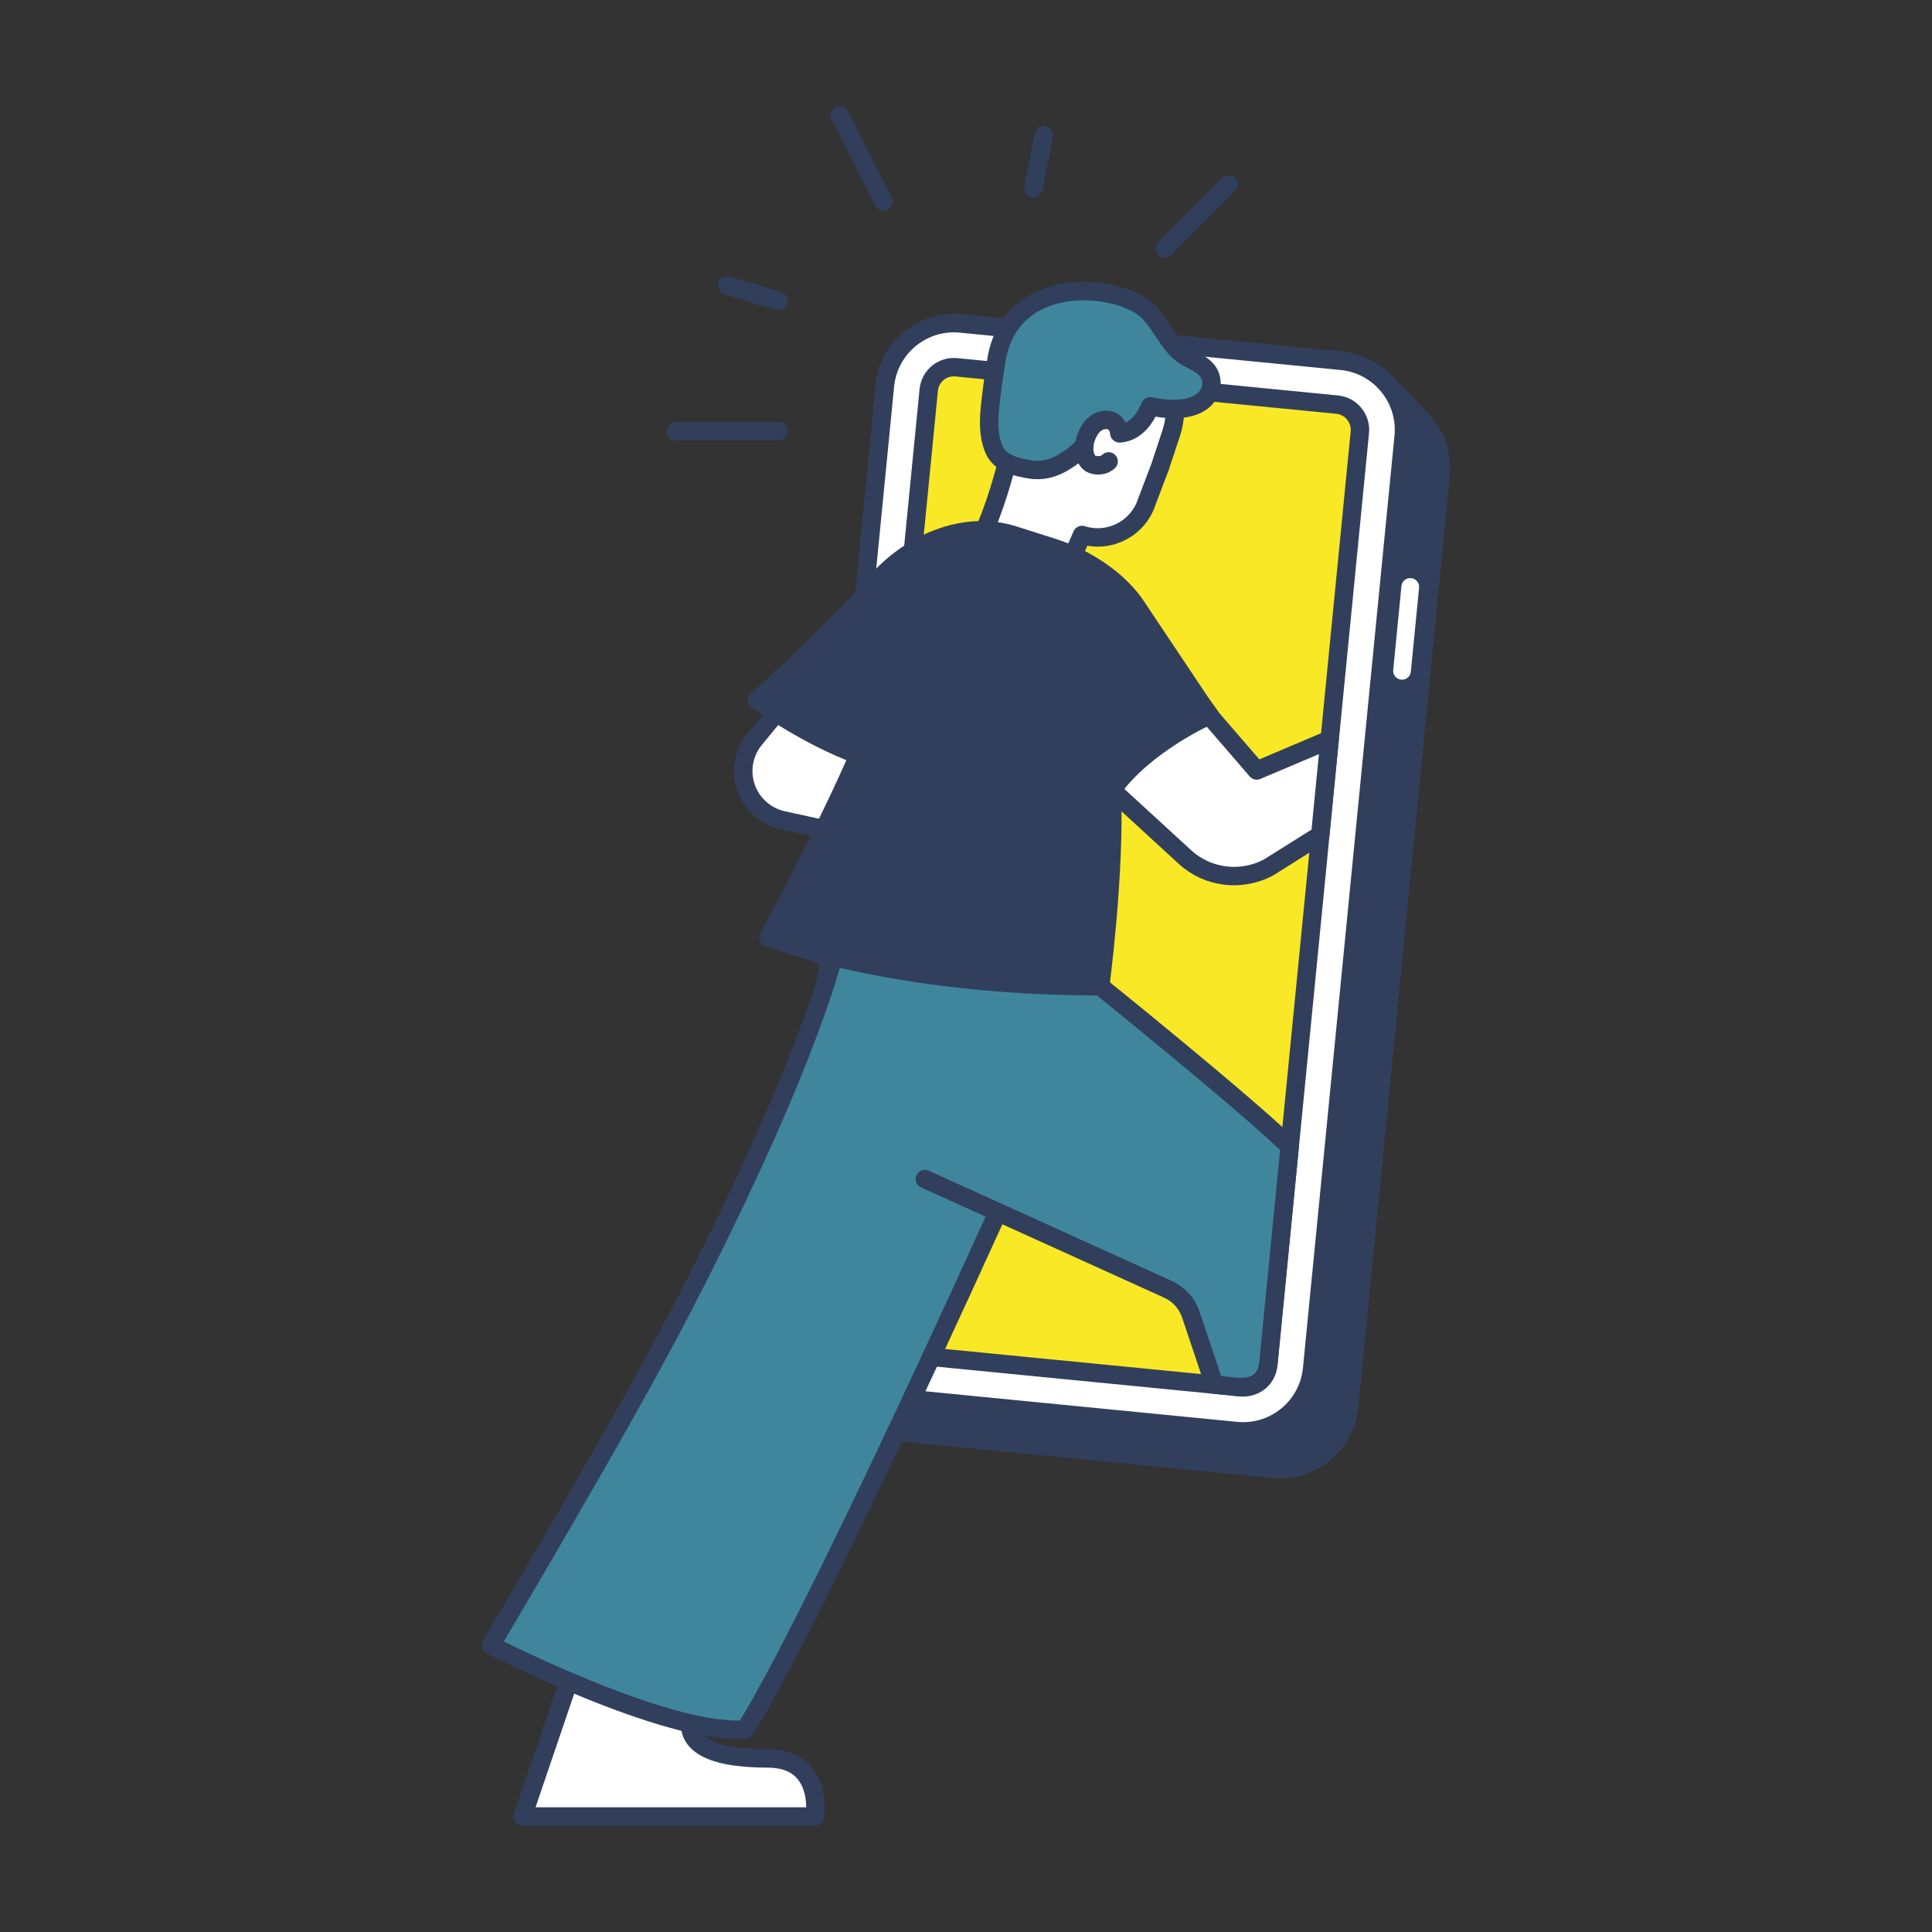 <?xml version="1.0" encoding="UTF-8"?>
<svg id="Ebene_1" xmlns="http://www.w3.org/2000/svg" version="1.1" viewBox="0 0 104.882 104.882">
  <rect x="0" y="0" width="104.882" height="104.882" fill="#333333" stroke="none"/>
  <!-- Generator: Adobe Illustrator 29.5.1, SVG Export Plug-In . SVG Version: 2.1.0 Build 141)  -->
  <defs>
    <style>
      .st0, .st1, .st2, .st3, .st4, .st5 {
        stroke-linecap: round;
        stroke-linejoin: round;
      }

      .st0, .st1, .st3, .st4, .st5 {
        stroke: #313f5d;
      }

      .st0, .st2 {
        fill: none;
      }

      .st1 {
        fill: #313f5d;
      }

      .st2 {
        stroke: #fff;
      }

      .st3 {
        fill: #fff;
      }

      .st4 {
        fill: #f9e825;
      }

      .st5 {
        fill: #3f869d;
      }
    </style>
  </defs>
  <line class="st0" x1="47.954" y1="10.942" x2="45.598" y2="6.269"/>
  <line class="st0" x1="63.238" y1="13.481" x2="66.706" y2="10.013"/>
  <line class="st0" x1="42.267" y1="23.404" x2="36.691" y2="23.404"/>
  <line class="st0" x1="56.102" y1="10.224" x2="56.668" y2="7.348"/>
  <line class="st0" x1="42.267" y1="16.334" x2="39.479" y2="15.496"/>
  <g>
    <path class="st3" d="M31.104,90.59l-2.729,8.022h15.866s.484-3.153-2.567-3.153c-3.426,0-4.244-.966-4.208-1.9"/>
    <path class="st1" d="M77.038,22.655l.001-.019-1.996-2.034-.011.011c-.586-.557-1.344-.941-2.211-1.026l-20.668-2.027c-2.068-.203-3.91,1.31-4.113,3.378l-4.97,50.607c-.165,1.678.809,3.19,2.283,3.816.508,1.257,1.665,2.204,3.108,2.346l20.668,2.027c2.068.203,3.91-1.31,4.113-3.378l4.97-50.607c.118-1.205-.357-2.322-1.174-3.094Z"/>
    <path class="st3" d="M67.117,77.686l-20.668-2.027c-2.068-.203-3.581-2.044-3.378-4.113l4.97-50.607c.203-2.068,2.044-3.581,4.113-3.378l20.668,2.027c2.068.203,3.581,2.044,3.378,4.113l-4.97,50.607c-.203,2.068-2.044,3.581-4.113,3.378Z"/>
    <path class="st4" d="M67.347,75.307l-20.666-2.027c-.754-.074-1.307-.748-1.233-1.501l4.97-50.607c.07-.707.655-1.24,1.363-1.24.047,0,.094.002.142.007l20.666,2.027c.365.036.694.212.927.496s.341.641.306,1.006l-4.97,50.607c-.07.707-.655,1.24-1.363,1.24-.047,0-.094-.002-.142-.007Z"/>
    <path class="st3" d="M44.512,35.809l-3.542,4.316c-.544.663-.745,1.542-.544,2.375v0c.245,1.017,1.05,1.804,2.072,2.028l5.845,1.28"/>
    <path class="st5" d="M54.226,65.676c-11.231,24.715-13.786,28.212-13.786,28.212-4.28.319-13.788-4.572-13.788-4.572,4.012-6.817,7.858-13.42,10.283-18.095,7.274-14.024,8.459-19.882,8.459-19.882.433.035,11.836-.867,14.33,2.107"/>
    <path class="st2" d="M51.395,40.44c-.994,1.659-1.795,2.539-1.795,2.539"/>
    <path class="st3" d="M58.179,30.314l.56-1.272c1.484.471,3.064-.353,3.526-1.83l.706-1.852.585-1.77c.037-.113.276-.831.201-1.285l-1.265-3.563-5.829-.721-1.743,4.387-.16,2.331c-.154.646-.75,2.955-1.516,4.459"/>
    <path class="st5" d="M58.866,24.184c-.326.359-.698.65-1.12.904-.559.346-1.201.508-1.852.39-.582-.102-1.592-.262-1.939-1.092-.361-.864-.256-1.834-.201-2.377.061-.608.246-1.988.366-2.617.707-3.703,4.632-4.067,7.015-3.189,1.578.581,1.652,1.466,2.636,2.64.588.701,1.253.689,1.744,1.25.629.719.245,2.652-3.075,1.967-.631,1.542-1.678,1.458-1.678,1.458"/>
    <path class="st5" d="M50.21,64.006l13.2,5.988c.582.264,1.028.755,1.233,1.36.431,1.27,1.274,3.813,1.274,3.813l.831.081c.979.148,2.005.036,2.121-1.348l1.144-11.663c-2.602-2.509-10.289-8.697-10.289-8.697"/>
    <path class="st3" d="M68.224,41.826l-2.402-2.78-.554-.766-5.33,4.218,4.392,4.03c1.242,1.136,3.048,1.343,4.515.575l2.826-1.773.508-5.179-3.955,1.675Z"/>
    <path class="st1" d="M60.363,42.887c1.803-2.522,5.278-4.05,5.278-4.05l-3.866-5.786c-.971-1.545-2.846-2.756-4.585-3.31l-2.16-.687c-2.681-.853-5.623.42-7.518,2.607-2.626,3.029-6.413,6.343-6.413,6.343,0,0,2.711,1.97,5.515,2.981-1.73,4.028-4.889,9.903-4.889,9.903,0,0,6.523,2.652,17.999,2.652,0,0,.813-6.027.639-10.653Z"/>
    <path class="st3" d="M60.184,25.048c-.215.226-.619.263-.888.159-.321-.125-.481-.544-.431-1.023.012-.163.057-.337.125-.509.27-.671.71-.91,1.128-.877.377.029.611.328.644.719"/>
  </g>
  <path class="st3" d="M76.336,30.871h0c.541,0,.98.439.98.98v4.576c0,.541-.44.981-.981.981h-0c-.541,0-.981-.44-.981-.981v-4.575c0-.542.44-.981.981-.981Z" transform="translate(3.692 -7.279) rotate(5.595)"/>
</svg>